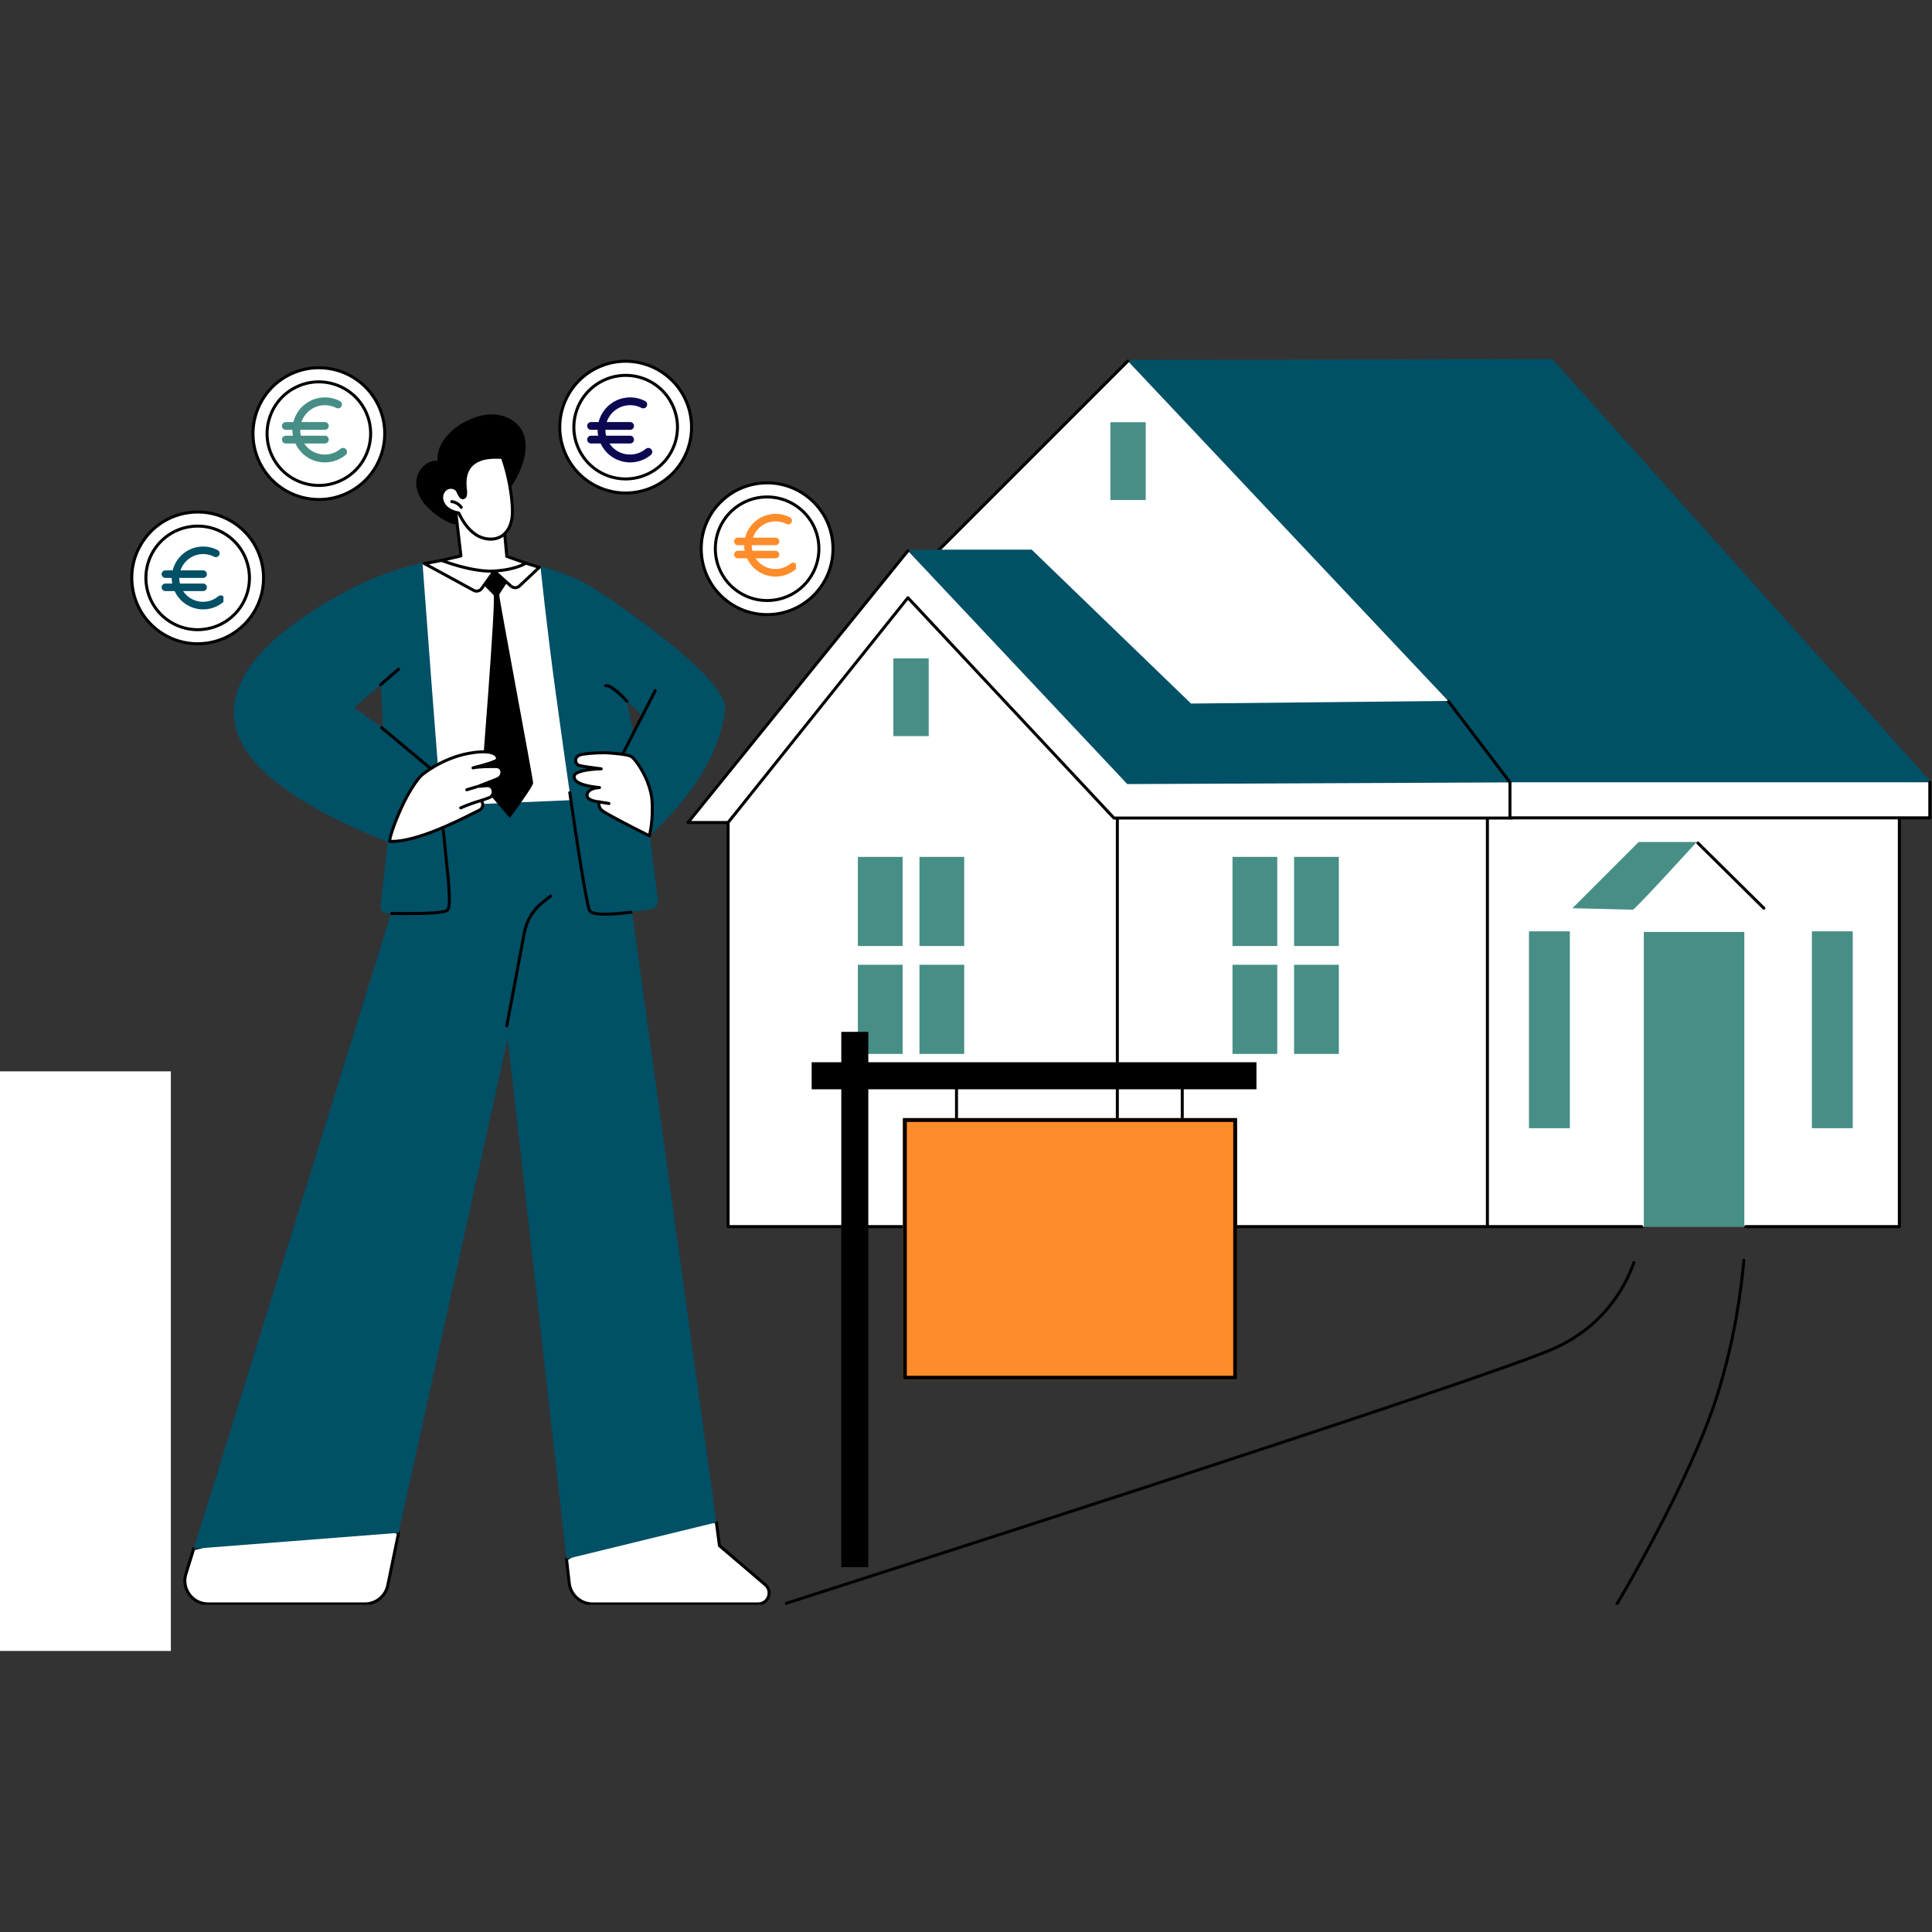 <?xml version="1.0" encoding="UTF-8"?> <svg xmlns="http://www.w3.org/2000/svg" xmlns:xlink="http://www.w3.org/1999/xlink" width="500" zoomAndPan="magnify" viewBox="0 0 375 375" height="500" preserveAspectRatio="xMidYMid meet" version="1.0"><rect x="0" y="0" width="375" height="375" fill="#333333" stroke="none"/><defs><clipPath id="22f448f861"><path d="M 313 244 L 339 244 L 339 311.473 L 313 311.473 Z M 313 244 " clip-rule="nonzero"></path></clipPath><clipPath id="7bcfd1b39e"><path d="M 152 244 L 318 244 L 318 311.473 L 152 311.473 Z M 152 244 " clip-rule="nonzero"></path></clipPath><clipPath id="5e56c095df"><path d="M 16 264 L 32 264 L 32 311.473 L 16 311.473 Z M 16 264 " clip-rule="nonzero"></path></clipPath><clipPath id="f9a1e30e9a"><path d="M 12.039 228 L 21 228 L 21 238 L 12.039 238 Z M 12.039 228 " clip-rule="nonzero"></path></clipPath><clipPath id="b5d0a989e4"><path d="M 12.039 241 L 21 241 L 21 251 L 12.039 251 Z M 12.039 241 " clip-rule="nonzero"></path></clipPath><clipPath id="4b2f477900"><path d="M 12.039 254 L 21 254 L 21 263 L 12.039 263 Z M 12.039 254 " clip-rule="nonzero"></path></clipPath><clipPath id="d18105032a"><path d="M 109 292 L 150 292 L 150 311.473 L 109 311.473 Z M 109 292 " clip-rule="nonzero"></path></clipPath><clipPath id="eaff932df6"><path d="M 109 291 L 150 291 L 150 311.473 L 109 311.473 Z M 109 291 " clip-rule="nonzero"></path></clipPath><clipPath id="8c879ac6c8"><path d="M 35 293 L 78 293 L 78 311.473 L 35 311.473 Z M 35 293 " clip-rule="nonzero"></path></clipPath><clipPath id="5f03ba56ca"><path d="M 175.254 217.023 L 240.129 217.023 L 240.129 267.801 L 175.254 267.801 Z M 175.254 217.023 " clip-rule="nonzero"></path></clipPath><clipPath id="e49e85f725"><path d="M 175.262 217.023 L 240.121 217.023 L 240.121 267.789 L 175.262 267.789 Z M 175.262 217.023 " clip-rule="nonzero"></path></clipPath><clipPath id="10489e5ebe"><path d="M 0 207.949 L 33.164 207.949 L 33.164 320.449 L 0 320.449 Z M 0 207.949 " clip-rule="nonzero"></path></clipPath><clipPath id="3b70cbd4de"><path d="M 30.055 102.98 L 47.113 102.98 L 47.113 120.039 L 30.055 120.039 Z M 30.055 102.98 " clip-rule="nonzero"></path></clipPath><clipPath id="83d0ddd7aa"><path d="M 38.582 102.98 C 33.871 102.98 30.055 106.801 30.055 111.508 C 30.055 116.219 33.871 120.039 38.582 120.039 C 43.293 120.039 47.113 116.219 47.113 111.508 C 47.113 106.801 43.293 102.98 38.582 102.98 Z M 38.582 102.98 " clip-rule="nonzero"></path></clipPath><clipPath id="c842a0e729"><path d="M 53.094 75.398 L 70.562 75.398 L 70.562 92.867 L 53.094 92.867 Z M 53.094 75.398 " clip-rule="nonzero"></path></clipPath><clipPath id="34d600ef8a"><path d="M 61.828 75.398 C 57.004 75.398 53.094 79.309 53.094 84.133 C 53.094 88.957 57.004 92.867 61.828 92.867 C 66.652 92.867 70.562 88.957 70.562 84.133 C 70.562 79.309 66.652 75.398 61.828 75.398 Z M 61.828 75.398 " clip-rule="nonzero"></path></clipPath><clipPath id="ba6ec5e54c"><path d="M 113.035 74.352 L 130.457 74.352 L 130.457 91.773 L 113.035 91.773 Z M 113.035 74.352 " clip-rule="nonzero"></path></clipPath><clipPath id="4a7a4db1d2"><path d="M 121.746 74.352 C 116.938 74.352 113.035 78.25 113.035 83.062 C 113.035 87.871 116.938 91.773 121.746 91.773 C 126.559 91.773 130.457 87.871 130.457 83.062 C 130.457 78.25 126.559 74.352 121.746 74.352 Z M 121.746 74.352 " clip-rule="nonzero"></path></clipPath><clipPath id="d106b91b0f"><path d="M 140.016 97.266 L 157.195 97.266 L 157.195 114.441 L 140.016 114.441 Z M 140.016 97.266 " clip-rule="nonzero"></path></clipPath><clipPath id="80f8d8592d"><path d="M 148.605 97.266 C 143.863 97.266 140.016 101.109 140.016 105.852 C 140.016 110.598 143.863 114.441 148.605 114.441 C 153.348 114.441 157.195 110.598 157.195 105.852 C 157.195 101.109 153.348 97.266 148.605 97.266 Z M 148.605 97.266 " clip-rule="nonzero"></path></clipPath><clipPath id="7c0541862d"><path d="M 142.492 99.512 L 154.492 99.512 L 154.492 112 L 142.492 112 Z M 142.492 99.512 " clip-rule="nonzero"></path></clipPath><clipPath id="9c0a2f2bfb"><path d="M 31.371 106 L 43.371 106 L 43.371 118.602 L 31.371 118.602 Z M 31.371 106 " clip-rule="nonzero"></path></clipPath><clipPath id="71a9eba7f7"><path d="M 113.973 77 L 126.723 77 L 126.723 90 L 113.973 90 Z M 113.973 77 " clip-rule="nonzero"></path></clipPath><clipPath id="ebd193cdbd"><path d="M 54.727 77 L 67.477 77 L 67.477 90 L 54.727 90 Z M 54.727 77 " clip-rule="nonzero"></path></clipPath></defs><path fill="#ffffff" d="M 368.664 155.539 L 368.664 238.082 L 287.727 238.082 L 287.727 153.785 C 287.727 153.785 368.664 154.66 368.664 155.539 " fill-opacity="1" fill-rule="nonzero"></path><path fill="#000000" d="M 368.664 238.375 L 338.844 238.375 C 338.684 238.375 338.555 238.242 338.555 238.082 C 338.555 237.922 338.684 237.789 338.844 237.789 L 368.371 237.789 L 368.371 155.738 C 364.84 155.059 309.73 154.316 288.02 154.082 L 288.02 237.789 L 318.652 237.789 C 318.812 237.789 318.941 237.922 318.941 238.082 C 318.941 238.242 318.812 238.375 318.652 238.375 L 287.727 238.375 C 287.566 238.375 287.438 238.242 287.438 238.082 L 287.438 153.785 C 287.438 153.707 287.469 153.633 287.523 153.578 C 287.578 153.523 287.648 153.496 287.73 153.496 C 287.934 153.496 308.195 153.719 328.199 154.043 C 339.949 154.234 349.312 154.422 356.023 154.605 C 360.012 154.711 363.102 154.816 365.199 154.922 C 368.957 155.105 368.957 155.195 368.957 155.539 L 368.957 238.082 C 368.957 238.242 368.824 238.375 368.664 238.375 " fill-opacity="1" fill-rule="nonzero"></path><path fill="#478e86" d="M 338.57 238.082 L 338.57 180.887 L 319.066 180.887 L 319.066 238.082 L 338.57 238.082 " fill-opacity="1" fill-rule="nonzero"></path><path fill="#005066" d="M 218.906 69.859 L 301.305 69.691 L 374.711 151.672 L 293.625 156.285 L 218.906 69.859 " fill-opacity="1" fill-rule="nonzero"></path><path fill="#ffffff" d="M 281.152 136.109 L 218.918 70.074 L 182.027 106.961 L 218.625 145.168 L 279.109 142.977 L 281.594 136.043 L 281.152 136.109 " fill-opacity="1" fill-rule="nonzero"></path><path fill="#000000" d="M 182.027 107.254 C 181.953 107.254 181.879 107.227 181.824 107.168 C 181.707 107.055 181.707 106.871 181.824 106.758 L 218.711 69.867 C 218.824 69.754 219.012 69.754 219.125 69.867 C 219.238 69.984 219.238 70.168 219.125 70.281 L 182.234 107.168 C 182.18 107.227 182.105 107.254 182.027 107.254 " fill-opacity="1" fill-rule="nonzero"></path><path fill="#478e86" d="M 222.383 97.047 L 215.523 97.047 L 215.523 81.949 L 222.383 81.949 L 222.383 97.047 " fill-opacity="1" fill-rule="nonzero"></path><path fill="#ffffff" d="M 215.855 238.082 L 288.703 238.082 L 288.703 153.719 L 216.215 153.719 C 216.215 153.719 216.309 237.625 215.855 238.082 " fill-opacity="1" fill-rule="nonzero"></path><path fill="#000000" d="M 216.168 237.789 L 288.41 237.789 L 288.41 154.012 L 216.508 154.012 C 216.512 156.621 216.527 176.27 216.496 195.73 C 216.445 229.059 216.305 236.184 216.168 237.789 Z M 215.648 237.875 Z M 215.648 237.879 Z M 288.703 238.375 L 215.855 238.375 C 215.738 238.375 215.629 238.301 215.586 238.195 C 215.555 238.121 215.559 238.039 215.586 237.969 C 215.926 236.184 215.957 182.137 215.922 153.719 C 215.922 153.641 215.953 153.566 216.008 153.512 C 216.062 153.457 216.137 153.426 216.215 153.426 L 288.703 153.426 C 288.863 153.426 288.996 153.559 288.996 153.719 L 288.996 238.082 C 288.996 238.242 288.863 238.375 288.703 238.375 " fill-opacity="1" fill-rule="nonzero"></path><path fill="#ffffff" d="M 216.871 158.781 L 216.871 238.082 L 141.324 238.082 L 141.324 155.027 L 176.77 111.637 L 217.094 155.246 L 216.871 158.781 " fill-opacity="1" fill-rule="nonzero"></path><path fill="#000000" d="M 141.613 237.789 L 216.582 237.789 L 216.582 158.781 C 216.582 158.777 216.582 158.77 216.582 158.766 L 216.793 155.355 L 176.785 112.082 L 141.613 155.133 Z M 216.871 238.375 L 141.324 238.375 C 141.16 238.375 141.031 238.242 141.031 238.082 L 141.031 155.027 C 141.031 154.961 141.055 154.895 141.098 154.844 L 176.543 111.453 C 176.598 111.387 176.676 111.352 176.762 111.348 C 176.844 111.344 176.926 111.379 176.984 111.441 L 217.305 155.051 C 217.359 155.109 217.387 155.188 217.383 155.266 L 217.164 158.793 L 217.164 238.082 C 217.164 238.242 217.035 238.375 216.871 238.375 " fill-opacity="1" fill-rule="nonzero"></path><path fill="#005066" d="M 176.246 106.688 L 200.25 106.688 L 231.176 136.559 L 281.594 136.043 L 294.023 150.441 L 286.559 156.125 L 217.527 156.125 L 176.246 106.688 " fill-opacity="1" fill-rule="nonzero"></path><path fill="#ffffff" d="M 293.234 158.781 L 216.215 158.781 L 176.227 116.02 L 141.324 159.648 L 133.543 159.648 L 176.227 106.914 L 218.805 152.188 L 293.02 151.863 L 293.234 158.781 " fill-opacity="1" fill-rule="nonzero"></path><path fill="#000000" d="M 141.324 159.941 L 133.543 159.941 C 133.43 159.941 133.328 159.875 133.281 159.773 C 133.23 159.672 133.246 159.551 133.316 159.465 L 176 106.73 C 176.102 106.605 176.285 106.586 176.41 106.688 C 176.535 106.789 176.555 106.973 176.453 107.098 L 134.152 159.355 L 141.184 159.355 L 176 115.84 C 176.051 115.773 176.129 115.734 176.215 115.73 C 176.301 115.723 176.383 115.758 176.438 115.82 L 216.344 158.492 L 293.172 158.492 L 293.031 152.223 C 293.027 152.062 293.156 151.93 293.316 151.926 C 293.316 151.926 293.32 151.926 293.324 151.926 C 293.48 151.926 293.609 152.051 293.613 152.211 L 293.762 158.777 C 293.762 158.855 293.734 158.93 293.68 158.988 C 293.625 159.043 293.547 159.074 293.469 159.074 L 216.215 159.074 C 216.137 159.074 216.059 159.043 216.004 158.984 L 176.242 116.465 L 141.551 159.832 C 141.496 159.898 141.41 159.941 141.324 159.941 " fill-opacity="1" fill-rule="nonzero"></path><path fill="#478e86" d="M 251.18 183.621 L 259.867 183.621 L 259.867 166.32 L 251.18 166.32 L 251.18 183.621 " fill-opacity="1" fill-rule="nonzero"></path><path fill="#478e86" d="M 251.18 204.562 L 259.867 204.562 L 259.867 187.262 L 251.18 187.262 L 251.18 204.562 " fill-opacity="1" fill-rule="nonzero"></path><path fill="#478e86" d="M 239.227 183.621 L 247.914 183.621 L 247.914 166.32 L 239.227 166.32 L 239.227 183.621 " fill-opacity="1" fill-rule="nonzero"></path><path fill="#478e86" d="M 239.227 204.562 L 247.914 204.562 L 247.914 187.262 L 239.227 187.262 L 239.227 204.562 " fill-opacity="1" fill-rule="nonzero"></path><path fill="#478e86" d="M 178.465 183.621 L 187.152 183.621 L 187.152 166.32 L 178.465 166.32 L 178.465 183.621 " fill-opacity="1" fill-rule="nonzero"></path><path fill="#478e86" d="M 178.465 204.562 L 187.152 204.562 L 187.152 187.262 L 178.465 187.262 L 178.465 204.562 " fill-opacity="1" fill-rule="nonzero"></path><path fill="#478e86" d="M 166.512 183.621 L 175.199 183.621 L 175.199 166.32 L 166.512 166.32 L 166.512 183.621 " fill-opacity="1" fill-rule="nonzero"></path><path fill="#478e86" d="M 166.512 204.562 L 175.199 204.562 L 175.199 187.262 L 166.512 187.262 L 166.512 204.562 " fill-opacity="1" fill-rule="nonzero"></path><path fill="#478e86" d="M 296.773 218.98 L 304.707 218.98 L 304.707 180.77 L 296.773 180.77 L 296.773 218.98 " fill-opacity="1" fill-rule="nonzero"></path><path fill="#478e86" d="M 351.688 218.98 L 359.617 218.98 L 359.617 180.77 L 351.688 180.77 L 351.688 218.98 " fill-opacity="1" fill-rule="nonzero"></path><path fill="#ffffff" d="M 293.082 158.742 L 374.574 158.742 L 374.574 151.84 L 293.082 151.84 L 293.082 158.742 " fill-opacity="1" fill-rule="nonzero"></path><path fill="#000000" d="M 374.574 159.035 L 293.082 159.035 C 292.918 159.035 292.789 158.906 292.789 158.742 L 292.789 151.938 L 280.922 136.328 C 280.824 136.199 280.848 136.02 280.977 135.922 C 281.105 135.824 281.285 135.848 281.383 135.977 L 293.312 151.664 C 293.352 151.715 293.371 151.777 293.371 151.84 L 293.371 158.453 L 374.285 158.453 L 374.285 151.84 C 374.285 151.68 374.414 151.547 374.574 151.547 C 374.738 151.547 374.867 151.68 374.867 151.84 L 374.867 158.742 C 374.867 158.906 374.738 159.035 374.574 159.035 " fill-opacity="1" fill-rule="nonzero"></path><path fill="#000000" d="M 342.367 176.574 C 342.293 176.574 342.219 176.547 342.164 176.492 L 329.355 163.836 C 329.238 163.723 329.238 163.535 329.352 163.422 C 329.465 163.309 329.648 163.309 329.766 163.422 L 342.574 176.078 C 342.688 176.191 342.691 176.375 342.578 176.488 C 342.52 176.547 342.445 176.574 342.367 176.574 " fill-opacity="1" fill-rule="nonzero"></path><path fill="#478e86" d="M 329.328 163.426 L 318.066 163.43 L 305.207 176.285 C 305.207 176.285 316.516 176.566 316.945 176.566 C 317.375 176.566 329.328 163.426 329.328 163.426 " fill-opacity="1" fill-rule="nonzero"></path><g clip-path="url(#22f448f861)"><path fill="#000000" d="M 313.844 311.633 C 313.793 311.633 313.742 311.617 313.695 311.59 C 313.559 311.508 313.512 311.328 313.594 311.191 C 313.738 310.953 327.898 287.305 333.184 270.273 C 336.348 260.082 337.652 250.68 338.195 244.586 C 338.207 244.426 338.348 244.309 338.508 244.32 C 338.668 244.336 338.789 244.477 338.773 244.637 C 338.23 250.758 336.918 260.207 333.742 270.445 C 328.434 287.543 314.238 311.25 314.094 311.488 C 314.039 311.582 313.945 311.633 313.844 311.633 " fill-opacity="1" fill-rule="nonzero"></path></g><g clip-path="url(#7bcfd1b39e)"><path fill="#000000" d="M 152.633 311.484 C 152.508 311.484 152.395 311.406 152.355 311.281 C 152.305 311.129 152.391 310.965 152.543 310.914 C 153.871 310.488 285.727 268.312 301.184 261.613 C 310.656 257.508 314.941 250.301 316.867 244.98 C 316.922 244.828 317.09 244.75 317.238 244.805 C 317.391 244.859 317.469 245.027 317.414 245.176 C 315.449 250.609 311.078 257.961 301.414 262.148 C 285.93 268.859 154.051 311.043 152.719 311.469 C 152.691 311.48 152.66 311.484 152.633 311.484 " fill-opacity="1" fill-rule="nonzero"></path></g><path fill="#478e86" d="M 180.262 142.879 L 173.402 142.879 L 173.402 127.785 L 180.262 127.785 L 180.262 142.879 " fill-opacity="1" fill-rule="nonzero"></path><g clip-path="url(#5e56c095df)"><path fill="#000000" d="M 16.371 311.648 C 16.293 311.648 16.219 311.621 16.164 311.566 C 16.109 311.512 16.078 311.438 16.078 311.359 L 16.078 265.105 C 16.078 264.941 16.207 264.812 16.371 264.812 C 16.531 264.812 16.66 264.941 16.66 265.105 L 16.66 311.066 L 31.68 311.047 C 31.84 311.047 31.969 311.18 31.969 311.34 C 31.969 311.5 31.84 311.629 31.68 311.629 L 16.371 311.648 " fill-opacity="1" fill-rule="nonzero"></path></g><g clip-path="url(#f9a1e30e9a)"><path fill="#005066" d="M 16.531 237.48 C 18.938 237.48 20.887 235.531 20.887 233.121 C 20.887 230.715 18.938 228.766 16.531 228.766 C 14.125 228.766 12.176 230.715 12.176 233.121 C 12.176 235.531 14.125 237.48 16.531 237.48 " fill-opacity="1" fill-rule="nonzero"></path></g><g clip-path="url(#b5d0a989e4)"><path fill="#478e86" d="M 16.531 250.195 C 18.938 250.195 20.887 248.242 20.887 245.836 C 20.887 243.43 18.938 241.48 16.531 241.48 C 14.125 241.48 12.176 243.43 12.176 245.836 C 12.176 248.242 14.125 250.195 16.531 250.195 " fill-opacity="1" fill-rule="nonzero"></path></g><g clip-path="url(#4b2f477900)"><path fill="#478e86" d="M 16.531 262.91 C 18.938 262.91 20.887 260.957 20.887 258.551 C 20.887 256.145 18.938 254.195 16.531 254.195 C 14.125 254.195 12.176 256.145 12.176 258.551 C 12.176 260.957 14.125 262.91 16.531 262.91 " fill-opacity="1" fill-rule="nonzero"></path></g><g clip-path="url(#d18105032a)"><path fill="#ffffff" d="M 148.539 307.598 L 139.645 300.008 L 139.051 295.492 L 128.086 292.035 L 109.957 302.594 L 110.484 307.273 C 110.746 309.578 112.695 311.316 115.016 311.316 L 147.164 311.316 C 149.129 311.316 150.031 308.875 148.539 307.598 " fill-opacity="1" fill-rule="nonzero"></path></g><g clip-path="url(#eaff932df6)"><path fill="#000000" d="M 110.27 302.75 L 110.777 307.242 C 111.02 309.398 112.844 311.027 115.016 311.027 L 147.164 311.027 C 148.102 311.027 148.664 310.41 148.875 309.836 C 149.086 309.262 149.059 308.426 148.348 307.82 L 139.453 300.23 C 139.402 300.18 139.363 300.117 139.355 300.047 L 138.785 295.711 L 128.121 292.355 Z M 147.164 311.609 L 115.016 311.609 C 112.543 311.609 110.473 309.758 110.195 307.305 L 109.668 302.629 C 109.656 302.512 109.711 302.402 109.809 302.344 L 127.941 291.785 C 128.012 291.742 128.098 291.734 128.176 291.758 L 139.137 295.211 C 139.246 295.246 139.324 295.34 139.34 295.453 L 139.918 299.855 L 148.727 307.379 C 149.5 308.039 149.773 309.082 149.422 310.039 C 149.07 310.992 148.184 311.609 147.164 311.609 " fill-opacity="1" fill-rule="nonzero"></path></g><g clip-path="url(#8c879ac6c8)"><path fill="#ffffff" d="M 36.086 305.484 C 35.188 308.379 37.352 311.316 40.383 311.316 L 70.852 311.316 C 72.988 311.316 74.828 309.82 75.262 307.727 L 77.363 297.523 L 66.156 293.582 L 37.602 300.613 L 36.086 305.484 " fill-opacity="1" fill-rule="nonzero"></path><path fill="#000000" d="M 36.086 305.484 L 36.09 305.484 Z M 37.832 300.855 L 36.367 305.57 C 35.965 306.859 36.195 308.227 36.996 309.312 C 37.797 310.402 39.031 311.027 40.383 311.027 L 70.852 311.027 C 72.84 311.027 74.574 309.613 74.977 307.668 L 77.027 297.715 L 66.141 293.883 Z M 70.852 311.609 L 40.383 311.609 C 38.844 311.609 37.438 310.898 36.527 309.66 C 35.613 308.422 35.352 306.867 35.809 305.398 L 37.324 300.523 C 37.352 300.426 37.434 300.352 37.531 300.328 L 66.086 293.297 C 66.141 293.285 66.199 293.285 66.254 293.305 L 77.461 297.25 C 77.598 297.297 77.68 297.441 77.648 297.582 L 75.547 307.785 C 75.09 310 73.113 311.609 70.852 311.609 " fill-opacity="1" fill-rule="nonzero"></path></g><path fill="#005066" d="M 119.41 153.211 L 83.25 154.871 L 78.863 167.77 L 37.602 300.613 L 77.363 297.523 L 98.543 201.586 L 109.957 302.594 L 139.051 295.492 L 119.41 153.211 " fill-opacity="1" fill-rule="nonzero"></path><path fill="#000000" d="M 98.371 199.379 C 98.355 199.379 98.336 199.375 98.32 199.371 C 98.16 199.34 98.055 199.188 98.086 199.031 L 101.488 180.953 C 101.934 178.582 103.223 176.449 105.113 174.949 L 106.707 173.684 C 106.832 173.586 107.016 173.605 107.113 173.73 C 107.215 173.859 107.195 174.043 107.066 174.141 L 105.473 175.406 C 103.695 176.82 102.48 178.828 102.062 181.062 L 98.66 199.141 C 98.633 199.277 98.512 199.379 98.371 199.379 " fill-opacity="1" fill-rule="nonzero"></path><path fill="#ffffff" d="M 80.781 109.723 C 80.781 109.723 85.707 108.789 86.367 108.594 C 87.059 108.391 101.27 108.941 101.27 108.941 L 106.133 110.621 L 112.191 155.246 L 83.281 156.488 L 80.781 109.723 " fill-opacity="1" fill-rule="nonzero"></path><path fill="#005066" d="M 122.93 142.336 L 121.688 136.117 L 124.695 138.914 C 124.59 139.02 122.93 142.336 122.93 142.336 Z M 114.852 113.945 C 110.707 111.355 104.902 109.902 104.902 109.902 C 104.902 109.902 106.043 121.094 107.805 134.047 C 109.566 146.996 113.504 174.867 114.438 176.73 C 115.164 178.191 122.996 177.051 126.371 176.484 C 127.227 176.34 127.82 175.547 127.707 174.684 C 127.25 171.105 126.145 162.473 126.145 162.227 C 126.145 161.914 139.199 151.348 140.754 137.773 C 141.449 131.68 118.996 116.535 114.852 113.945 " fill-opacity="1" fill-rule="nonzero"></path><path fill="#000000" d="M 94.02 113.695 C 94.02 113.695 95.289 114.984 95.805 115.496 C 96.316 116.012 93.402 152.281 93.402 152.281 L 98.957 158.762 C 98.957 158.762 103.484 152.691 103.484 151.973 C 103.484 151.25 96.797 115.754 96.898 115.445 C 97 115.137 98.34 113.184 98.34 113.184 C 98.34 113.184 96.07 110.887 95.863 111.035 C 95.656 111.184 94.02 113.695 94.02 113.695 " fill-opacity="1" fill-rule="nonzero"></path><path fill="#000000" d="M 92.508 115.027 C 92.246 115.027 91.98 114.957 91.738 114.812 L 82.27 109.66 C 82.129 109.582 82.074 109.402 82.152 109.262 C 82.23 109.121 82.406 109.07 82.547 109.145 L 92.027 114.305 C 92.449 114.559 92.977 114.445 93.258 114.055 L 95.684 110.668 C 95.73 110.602 95.805 110.559 95.887 110.547 C 95.973 110.539 96.055 110.566 96.113 110.621 L 99.375 113.547 C 99.75 113.879 100.328 113.855 100.668 113.492 L 104.457 109.93 C 104.574 109.82 104.762 109.824 104.871 109.941 C 104.98 110.059 104.977 110.242 104.855 110.352 L 101.082 113.902 C 100.539 114.48 99.594 114.523 98.988 113.98 L 95.969 111.273 L 93.73 114.395 C 93.438 114.805 92.977 115.027 92.508 115.027 " fill-opacity="1" fill-rule="nonzero"></path><path fill="#005066" d="M 68.742 137.359 L 73.926 132.906 L 74.34 141.297 Z M 86.047 161.191 C 85.219 152.797 82.008 109.281 82.008 109.281 C 82.008 109.281 75.27 110.422 66.984 114.879 C 58.695 119.332 50.508 125.133 47.191 131.559 C 43.879 137.984 44.707 144.613 53.41 151.656 C 62.113 158.703 75.27 163.367 75.27 163.367 L 73.867 175.895 C 73.789 176.625 74.348 177.27 75.086 177.289 C 78.316 177.359 86.219 177.449 86.875 176.629 C 87.703 175.594 86.875 169.582 86.047 161.191 " fill-opacity="1" fill-rule="nonzero"></path><path fill="#000000" d="M 120.961 146.461 C 120.918 146.461 120.875 146.449 120.832 146.426 C 120.688 146.355 120.633 146.18 120.703 146.035 C 123.668 140.188 124.285 139.031 124.438 138.781 L 124.434 138.781 L 126.922 133.914 C 126.992 133.77 127.168 133.711 127.312 133.785 C 127.457 133.859 127.512 134.035 127.441 134.176 L 124.953 139.047 C 124.945 139.062 124.938 139.078 124.926 139.09 C 124.746 139.379 122.621 143.547 121.223 146.301 C 121.172 146.398 121.07 146.461 120.961 146.461 Z M 117.438 177.738 C 114.992 177.738 114.383 177.277 114.176 176.863 C 113.68 175.871 112.379 168.145 110.301 153.891 C 110.281 153.73 110.391 153.582 110.547 153.559 C 110.707 153.535 110.855 153.648 110.879 153.805 C 113.59 172.414 114.434 176.078 114.695 176.602 C 114.824 176.855 115.754 177.609 122.445 176.77 C 122.605 176.75 122.75 176.863 122.77 177.023 C 122.789 177.184 122.676 177.328 122.516 177.348 C 120.273 177.629 118.637 177.738 117.438 177.738 " fill-opacity="1" fill-rule="nonzero"></path><path fill="#000000" d="M 73.848 133.227 C 73.766 133.227 73.684 133.191 73.625 133.125 C 73.52 133.004 73.535 132.82 73.656 132.715 L 77.152 129.68 C 77.273 129.574 77.457 129.59 77.562 129.711 C 77.668 129.832 77.656 130.016 77.535 130.121 L 74.039 133.152 C 73.98 133.203 73.914 133.227 73.848 133.227 Z M 83.457 149.359 C 83.391 149.359 83.324 149.336 83.27 149.293 L 73.895 141.469 C 73.77 141.367 73.754 141.184 73.855 141.059 C 73.961 140.934 74.145 140.918 74.266 141.023 L 83.645 148.844 C 83.766 148.949 83.785 149.133 83.68 149.254 C 83.621 149.324 83.539 149.359 83.457 149.359 Z M 79.031 177.625 C 78.133 177.625 77.133 177.617 76.02 177.598 C 75.859 177.594 75.73 177.461 75.734 177.301 C 75.738 177.141 75.867 177.012 76.023 177.012 C 76.027 177.012 76.027 177.012 76.031 177.012 C 83.391 177.141 86.352 176.789 86.648 176.445 C 87.254 175.688 86.785 171.184 86.191 165.477 C 86.055 164.145 85.906 162.719 85.758 161.219 C 85.742 161.059 85.859 160.918 86.02 160.902 C 86.18 160.883 86.32 161 86.336 161.16 C 86.484 162.66 86.633 164.086 86.773 165.418 C 87.508 172.473 87.828 175.906 87.102 176.812 C 86.934 177.023 86.449 177.625 79.031 177.625 " fill-opacity="1" fill-rule="nonzero"></path><path fill="#ffffff" d="M 96.367 148.793 C 95.098 148.773 92.992 148.785 91.809 149.039 C 92.781 148.797 96.395 147.875 96.527 147.414 C 96.754 146.633 95.781 145.328 90.914 146.238 C 86.043 147.148 82.16 150.082 81.625 150.676 C 78.508 154.145 75.605 162.031 75.633 163.316 C 80.84 163.547 89.66 158.949 93.039 157.262 C 93.582 156.988 93.836 156.355 93.625 155.785 L 93.469 155.363 L 94.941 154.836 C 95.52 154.629 95.848 154.023 95.707 153.43 L 95.688 153.34 C 95.562 152.812 95.074 152.453 94.535 152.496 L 92.836 152.629 L 96.516 151.188 C 97.062 150.977 97.422 150.449 97.422 149.867 C 97.422 149.281 96.953 148.801 96.367 148.793 " fill-opacity="1" fill-rule="nonzero"></path><path fill="#000000" d="M 75.949 163.031 C 75.977 163.031 76.004 163.031 76.031 163.031 C 80.902 163.031 88.562 159.184 92.293 157.309 L 92.91 157 C 93.32 156.793 93.512 156.316 93.352 155.887 L 93.195 155.465 C 93.168 155.395 93.172 155.312 93.203 155.242 C 93.234 155.172 93.297 155.117 93.367 155.09 L 94.844 154.559 C 95.281 154.406 95.527 153.945 95.426 153.496 L 95.402 153.406 C 95.312 153.016 94.957 152.754 94.555 152.789 L 92.855 152.922 C 92.711 152.93 92.582 152.836 92.551 152.695 C 92.52 152.555 92.594 152.41 92.727 152.359 L 96.41 150.918 C 96.848 150.746 97.129 150.336 97.129 149.867 C 97.129 149.441 96.785 149.09 96.363 149.082 C 95.188 149.066 93.043 149.07 91.871 149.324 C 91.715 149.359 91.559 149.262 91.523 149.105 C 91.488 148.953 91.582 148.797 91.738 148.758 C 94.535 148.066 96.023 147.523 96.258 147.305 C 96.293 147.141 96.238 146.969 96.102 146.82 C 95.809 146.496 94.723 145.82 90.965 146.523 C 85.941 147.465 82.199 150.473 81.844 150.871 C 78.973 154.066 76.23 161.184 75.949 163.031 Z M 76.027 163.613 C 75.891 163.613 75.754 163.613 75.621 163.605 C 75.469 163.598 75.348 163.473 75.344 163.32 C 75.312 161.988 78.215 154.035 81.41 150.48 C 82.043 149.777 86.012 146.859 90.859 145.949 C 94.562 145.258 95.988 145.828 96.535 146.43 C 96.816 146.738 96.914 147.129 96.809 147.496 C 96.766 147.637 96.688 147.914 94.863 148.5 C 95.391 148.492 95.906 148.496 96.371 148.5 C 97.109 148.516 97.711 149.125 97.711 149.867 C 97.711 150.578 97.285 151.203 96.625 151.461 L 94.719 152.207 C 95.32 152.246 95.832 152.672 95.973 153.273 L 95.992 153.363 C 96.164 154.102 95.754 154.852 95.043 155.109 L 93.844 155.539 L 93.898 155.684 C 94.16 156.395 93.848 157.184 93.168 157.52 L 92.555 157.828 C 88.781 159.723 81.039 163.613 76.027 163.613 " fill-opacity="1" fill-rule="nonzero"></path><path fill="#000000" d="M 90.605 153.586 C 90.48 153.586 90.363 153.504 90.324 153.379 C 90.277 153.223 90.367 153.062 90.52 153.016 L 92.43 152.438 C 92.582 152.391 92.746 152.477 92.793 152.633 C 92.84 152.785 92.75 152.949 92.598 152.996 L 90.688 153.574 C 90.66 153.582 90.633 153.586 90.605 153.586 " fill-opacity="1" fill-rule="nonzero"></path><path fill="#000000" d="M 89.43 157.098 C 89.316 157.098 89.207 157.035 89.16 156.926 C 89.098 156.777 89.164 156.605 89.309 156.539 C 90.645 155.953 92.035 155.457 93.438 155.062 C 93.594 155.016 93.754 155.109 93.797 155.262 C 93.84 155.418 93.75 155.578 93.598 155.621 C 92.219 156.008 90.855 156.496 89.547 157.074 C 89.508 157.09 89.469 157.098 89.43 157.098 " fill-opacity="1" fill-rule="nonzero"></path><path fill="#ffffff" d="M 117.516 146.109 C 117.516 146.109 115.195 146.078 113.16 146.395 C 111.121 146.707 111.648 148.344 112.379 148.562 C 113.105 148.789 116.695 149.23 116.695 149.23 C 116.695 149.23 111.688 149.309 111.465 150.617 C 111.242 151.922 113.391 152.566 116.375 152.867 C 116.375 152.867 114.227 152.898 113.957 154.184 C 113.688 155.473 116.359 155.652 116.359 155.652 C 116.359 155.652 115.969 156.449 116.766 157.238 C 117.566 158.027 126.039 162.227 126.039 162.227 C 126.039 162.227 126.789 159.602 126.574 155.598 C 126.359 151.59 123.414 147.305 122.453 146.801 C 121.488 146.297 117.516 146.109 117.516 146.109 " fill-opacity="1" fill-rule="nonzero"></path><path fill="#000000" d="M 117.355 146.402 C 116.801 146.402 114.891 146.422 113.203 146.68 C 112.473 146.793 112.055 147.094 112.023 147.527 C 112 147.875 112.234 148.215 112.465 148.285 C 113.02 148.457 115.5 148.789 116.73 148.941 C 116.883 148.957 116.996 149.094 116.988 149.242 C 116.98 149.398 116.852 149.516 116.699 149.52 C 114.41 149.559 111.863 150.008 111.754 150.664 C 111.715 150.879 111.762 151.059 111.895 151.234 C 112.23 151.672 113.285 152.262 116.402 152.578 C 116.555 152.594 116.672 152.727 116.664 152.879 C 116.656 153.035 116.531 153.156 116.379 153.16 C 116.359 153.16 114.461 153.199 114.242 154.246 C 114.211 154.398 114.238 154.527 114.328 154.648 C 114.703 155.145 115.938 155.332 116.379 155.363 C 116.477 155.367 116.562 155.426 116.609 155.508 C 116.66 155.59 116.664 155.695 116.621 155.781 C 116.609 155.805 116.34 156.406 116.973 157.031 C 117.516 157.566 122.453 160.117 125.844 161.805 C 126.031 160.973 126.449 158.699 126.281 155.613 C 126.074 151.715 123.188 147.516 122.316 147.059 C 121.574 146.672 118.598 146.453 117.508 146.402 C 117.492 146.402 117.438 146.402 117.355 146.402 Z M 126.039 162.52 C 125.996 162.52 125.949 162.508 125.91 162.488 C 125.039 162.055 117.371 158.242 116.562 157.445 C 115.977 156.867 115.934 156.277 115.988 155.906 C 115.414 155.828 114.324 155.605 113.863 155 C 113.672 154.746 113.605 154.441 113.672 154.125 C 113.797 153.531 114.23 153.168 114.711 152.941 C 112.977 152.645 111.898 152.195 111.434 151.586 C 111.199 151.281 111.113 150.941 111.18 150.566 C 111.312 149.773 112.652 149.367 113.996 149.156 C 113.254 149.047 112.574 148.93 112.293 148.844 C 111.781 148.688 111.398 148.078 111.441 147.488 C 111.465 147.145 111.68 146.324 113.117 146.105 C 115.152 145.793 117.496 145.816 117.52 145.82 C 117.523 145.82 117.523 145.82 117.527 145.82 C 117.941 145.84 121.598 146.023 122.586 146.543 C 123.719 147.137 126.652 151.613 126.867 155.582 C 127.082 159.59 126.352 162.199 126.32 162.309 C 126.297 162.391 126.238 162.457 126.156 162.492 C 126.121 162.512 126.082 162.52 126.039 162.52 " fill-opacity="1" fill-rule="nonzero"></path><path fill="#ffffff" d="M 116.359 155.652 L 118.195 155.965 L 116.359 155.652 " fill-opacity="1" fill-rule="nonzero"></path><path fill="#000000" d="M 118.195 156.254 C 118.18 156.254 118.164 156.254 118.148 156.25 L 116.309 155.941 C 116.152 155.914 116.043 155.762 116.07 155.605 C 116.098 155.445 116.246 155.336 116.406 155.367 L 118.246 155.676 C 118.406 155.703 118.512 155.855 118.484 156.012 C 118.461 156.152 118.336 156.254 118.195 156.254 " fill-opacity="1" fill-rule="nonzero"></path><path fill="#000000" d="M 104.676 110.414 C 104.648 110.414 104.617 110.41 104.59 110.398 L 101.859 109.551 C 101.707 109.504 101.621 109.34 101.668 109.188 C 101.719 109.031 101.879 108.945 102.031 108.992 L 104.762 109.844 C 104.918 109.891 105.004 110.055 104.953 110.207 C 104.918 110.332 104.801 110.414 104.676 110.414 " fill-opacity="1" fill-rule="nonzero"></path><path fill="#000000" d="M 82.367 109.703 C 82.23 109.703 82.109 109.605 82.082 109.465 C 82.051 109.309 82.156 109.156 82.312 109.125 L 85.676 108.488 C 85.832 108.457 85.984 108.562 86.016 108.719 C 86.043 108.879 85.941 109.031 85.781 109.059 L 82.422 109.699 C 82.406 109.699 82.387 109.703 82.367 109.703 " fill-opacity="1" fill-rule="nonzero"></path><path fill="#000000" d="M 121.688 136.406 C 121.609 136.406 121.531 136.375 121.473 136.312 C 120.043 134.742 118.172 133.176 117.652 133.383 C 117.504 133.441 117.332 133.371 117.273 133.219 C 117.215 133.07 117.289 132.902 117.438 132.844 C 118.57 132.387 121.145 135.086 121.902 135.922 C 122.012 136.039 122.004 136.223 121.883 136.332 C 121.828 136.383 121.758 136.406 121.688 136.406 " fill-opacity="1" fill-rule="nonzero"></path><path fill="#000000" d="M 101.246 83.445 C 100.188 81.625 98.074 80.57 95.969 80.445 C 93.863 80.316 91.781 81.016 89.938 82.043 C 87.191 83.574 84.695 86.301 84.938 89.438 C 82.891 89.258 81.055 91.145 80.824 93.184 C 80.594 95.223 81.664 97.238 83.16 98.645 C 84.379 99.793 86.789 101.676 88.531 101.797 C 90.238 101.918 92.578 100.414 93.953 99.531 C 97.32 97.363 100.004 94.098 101.34 90.312 C 102.125 88.082 102.43 85.488 101.246 83.445 " fill-opacity="1" fill-rule="nonzero"></path><path fill="#ffffff" d="M 88.293 97.898 L 89.465 107.898 L 85.727 108.773 C 85.727 108.773 91.602 111.102 95.922 110.84 C 100.242 110.578 102.066 109.301 102.066 109.301 L 98.367 107.992 L 97.688 100.727 L 88.293 97.898 " fill-opacity="1" fill-rule="nonzero"></path><path fill="#000000" d="M 86.746 108.836 C 88.555 109.465 92.695 110.742 95.902 110.547 C 98.777 110.375 100.535 109.738 101.352 109.355 L 98.27 108.27 C 98.164 108.23 98.09 108.133 98.078 108.02 L 97.418 100.945 L 88.637 98.305 L 89.754 107.867 C 89.773 108.016 89.676 108.152 89.531 108.184 Z M 95.211 111.148 C 90.988 111.152 85.852 109.137 85.621 109.047 C 85.504 108.996 85.43 108.879 85.438 108.754 C 85.445 108.625 85.539 108.52 85.66 108.488 L 89.145 107.676 L 88.004 97.93 C 87.992 97.832 88.031 97.738 88.109 97.672 C 88.184 97.609 88.285 97.59 88.379 97.617 L 97.773 100.445 C 97.887 100.48 97.969 100.578 97.98 100.699 L 98.641 107.781 L 102.164 109.023 C 102.266 109.062 102.34 109.152 102.355 109.258 C 102.371 109.367 102.324 109.477 102.234 109.539 C 102.156 109.59 100.293 110.867 95.938 111.129 C 95.699 111.145 95.457 111.148 95.211 111.148 " fill-opacity="1" fill-rule="nonzero"></path><path fill="#ffffff" d="M 88.664 95.059 C 88.156 94.496 87.215 94.438 86.582 94.863 C 85.949 95.285 85.645 96.105 85.746 96.859 C 85.848 97.613 86.316 98.289 86.926 98.742 C 87.535 99.199 88.277 99.449 89.031 99.566 C 89.824 101.191 90.844 102.781 92.355 103.77 C 93.867 104.758 95.973 105.016 97.465 103.996 C 98.414 103.344 99.004 102.258 99.266 101.137 C 99.527 100.012 99.488 98.844 99.395 97.695 C 99.141 94.664 98.508 91.664 97.512 88.789 C 96.363 88.73 95.199 88.699 94.078 88.945 C 92.953 89.191 91.859 89.742 91.164 90.656 C 90.305 91.789 90.164 93.32 90.309 94.734 C 90.355 95.18 90.605 96.66 89.789 96.605 C 89.242 96.566 88.988 95.418 88.664 95.059 " fill-opacity="1" fill-rule="nonzero"></path><path fill="#000000" d="M 87.516 94.875 C 87.246 94.875 86.973 94.949 86.746 95.105 C 86.23 95.449 85.945 96.141 86.035 96.82 C 86.121 97.453 86.508 98.07 87.098 98.512 C 87.613 98.895 88.277 99.152 89.074 99.281 C 89.168 99.297 89.25 99.355 89.293 99.441 C 89.902 100.688 90.902 102.469 92.516 103.523 C 94.055 104.531 96.023 104.629 97.297 103.754 C 98.113 103.195 98.711 102.246 98.98 101.07 C 99.238 99.961 99.191 98.805 99.102 97.719 C 98.859 94.773 98.254 91.867 97.301 89.07 C 96.262 89.023 95.172 89.004 94.141 89.23 C 92.961 89.484 91.984 90.055 91.395 90.832 C 90.695 91.754 90.43 93.055 90.598 94.707 L 90.613 94.836 C 90.695 95.52 90.75 96.281 90.375 96.672 C 90.223 96.836 90.012 96.91 89.77 96.895 C 89.246 96.859 88.973 96.281 88.73 95.77 C 88.633 95.562 88.535 95.348 88.449 95.254 C 88.223 95.008 87.875 94.875 87.516 94.875 Z M 95.25 104.945 C 94.141 104.945 93.039 104.562 92.195 104.012 C 90.52 102.918 89.48 101.129 88.836 99.828 C 88.008 99.68 87.309 99.395 86.75 98.98 C 86.035 98.445 85.566 97.688 85.457 96.898 C 85.34 96.004 85.723 95.086 86.418 94.621 C 87.188 94.102 88.293 94.215 88.883 94.863 C 89.023 95.023 89.137 95.266 89.258 95.523 C 89.395 95.812 89.625 96.301 89.812 96.312 C 89.895 96.32 89.93 96.297 89.953 96.273 C 90.168 96.043 90.066 95.188 90.035 94.906 L 90.02 94.766 C 89.832 92.965 90.141 91.523 90.934 90.48 C 91.605 89.594 92.699 88.945 94.016 88.66 C 95.184 88.406 96.391 88.441 97.527 88.5 C 97.648 88.504 97.75 88.582 97.789 88.695 C 98.793 91.594 99.43 94.613 99.684 97.672 C 99.777 98.801 99.824 100.016 99.551 101.203 C 99.246 102.52 98.562 103.594 97.629 104.234 C 96.898 104.734 96.07 104.941 95.25 104.945 " fill-opacity="1" fill-rule="nonzero"></path><path fill="#000000" d="M 89.531 98.773 C 89.438 98.773 89.348 98.73 89.289 98.645 C 88.918 98.102 88.309 97.73 87.652 97.648 C 87.492 97.629 87.379 97.484 87.398 97.324 C 87.418 97.164 87.566 97.055 87.727 97.07 C 88.543 97.172 89.309 97.637 89.773 98.316 C 89.863 98.449 89.828 98.633 89.695 98.723 C 89.645 98.758 89.59 98.773 89.531 98.773 " fill-opacity="1" fill-rule="nonzero"></path><path fill="#ffffff" d="M 45.848 101.797 C 51.574 105.926 52.871 113.918 48.742 119.645 C 44.613 125.379 36.621 126.676 30.891 122.543 C 25.164 118.418 23.867 110.426 27.996 104.695 C 32.125 98.965 40.117 97.668 45.848 101.797 " fill-opacity="1" fill-rule="nonzero"></path><path fill="#000000" d="M 38.398 99.672 C 37.727 99.672 37.047 99.727 36.367 99.836 C 33.074 100.371 30.184 102.156 28.234 104.867 C 26.281 107.574 25.5 110.879 26.035 114.176 C 26.57 117.469 28.355 120.359 31.062 122.309 C 36.652 126.336 44.477 125.066 48.504 119.477 C 52.535 113.887 51.266 106.062 45.676 102.031 C 43.527 100.484 40.996 99.672 38.398 99.672 Z M 38.352 125.246 C 35.699 125.246 33.031 124.445 30.723 122.781 C 27.887 120.742 26.02 117.715 25.461 114.27 C 24.902 110.816 25.719 107.359 27.762 104.523 C 29.805 101.691 32.828 99.82 36.273 99.262 C 39.723 98.703 43.184 99.52 46.016 101.559 C 51.867 105.777 53.195 113.965 48.977 119.816 C 46.426 123.359 42.414 125.246 38.352 125.246 " fill-opacity="1" fill-rule="nonzero"></path><path fill="#ffffff" d="M 44.246 104.016 C 48.75 107.262 49.77 113.543 46.523 118.047 C 43.277 122.551 36.996 123.574 32.492 120.328 C 27.988 117.082 26.969 110.797 30.215 106.293 C 33.461 101.789 39.742 100.77 44.246 104.016 " fill-opacity="1" fill-rule="nonzero"></path><path fill="#000000" d="M 38.391 102.406 C 37.867 102.406 37.336 102.449 36.805 102.535 C 34.234 102.953 31.977 104.348 30.449 106.465 C 27.305 110.832 28.297 116.945 32.66 120.09 C 37.027 123.238 43.141 122.246 46.289 117.879 C 49.434 113.512 48.441 107.398 44.078 104.25 C 42.398 103.039 40.422 102.406 38.391 102.406 Z M 38.355 122.512 C 36.258 122.512 34.145 121.879 32.32 120.562 C 27.691 117.227 26.645 110.75 29.977 106.125 C 31.594 103.883 33.984 102.402 36.715 101.961 C 39.441 101.52 42.176 102.16 44.418 103.777 C 49.047 107.113 50.098 113.59 46.762 118.219 C 44.742 121.02 41.57 122.512 38.355 122.512 " fill-opacity="1" fill-rule="nonzero"></path><path fill="#000000" d="M 44.426 117.348 L 42.84 116.207 C 42.168 117.105 41.207 117.844 40.422 118.109 L 39.641 116.977 C 40.426 116.68 41.312 116.078 41.945 115.199 C 42.746 114.086 42.648 112.871 41.754 112.223 C 40.891 111.602 39.914 111.828 38.605 112.652 C 36.824 113.801 35.391 114.27 34.023 113.285 C 32.723 112.348 32.402 110.707 33.207 109.094 L 31.621 107.953 L 32.324 106.98 L 33.844 108.078 C 34.555 107.156 35.27 106.695 35.863 106.43 L 36.617 107.57 C 36.191 107.766 35.383 108.16 34.66 109.164 C 33.789 110.371 34.184 111.348 34.809 111.801 C 35.625 112.387 36.453 112.102 38 111.145 C 39.824 110 41.23 109.773 42.625 110.781 C 43.867 111.672 44.406 113.371 43.508 115.184 L 45.141 116.359 L 44.426 117.348 " fill-opacity="1" fill-rule="nonzero"></path><path fill="#ffffff" d="M 73.109 78.035 C 76.5 84.23 74.223 92 68.023 95.387 C 61.828 98.773 54.059 96.5 50.668 90.305 C 47.281 84.105 49.559 76.336 55.758 72.949 C 61.953 69.562 69.723 71.836 73.109 78.035 " fill-opacity="1" fill-rule="nonzero"></path><path fill="#000000" d="M 61.875 71.668 C 59.809 71.668 57.762 72.188 55.898 73.203 C 49.852 76.512 47.621 84.117 50.926 90.164 C 54.23 96.207 61.836 98.438 67.883 95.133 C 73.93 91.828 76.16 84.219 72.855 78.172 C 71.254 75.246 68.609 73.117 65.406 72.176 C 64.242 71.836 63.055 71.668 61.875 71.668 Z M 61.91 97.242 C 57.281 97.246 52.789 94.781 50.414 90.441 C 46.953 84.117 49.289 76.152 55.617 72.695 C 58.684 71.02 62.219 70.637 65.57 71.617 C 68.922 72.602 71.691 74.832 73.367 77.895 C 76.824 84.223 74.492 92.184 68.164 95.645 C 66.176 96.73 64.027 97.242 61.91 97.242 " fill-opacity="1" fill-rule="nonzero"></path><path fill="#ffffff" d="M 70.711 79.344 C 73.375 84.219 71.586 90.324 66.711 92.988 C 61.84 95.652 55.73 93.863 53.07 88.992 C 50.406 84.121 52.195 78.012 57.07 75.348 C 61.941 72.684 68.047 74.473 70.711 79.344 " fill-opacity="1" fill-rule="nonzero"></path><path fill="#000000" d="M 61.875 74.406 C 60.293 74.406 58.691 74.793 57.207 75.602 C 52.484 78.188 50.742 84.129 53.324 88.852 C 54.574 91.141 56.641 92.801 59.145 93.535 C 61.645 94.27 64.285 93.984 66.574 92.73 C 71.297 90.148 73.039 84.207 70.457 79.484 C 68.684 76.246 65.332 74.406 61.875 74.406 Z M 61.902 94.516 C 60.926 94.516 59.945 94.379 58.98 94.094 C 56.328 93.316 54.137 91.555 52.812 89.129 C 50.078 84.125 51.922 77.828 56.93 75.094 C 61.934 72.355 68.23 74.203 70.969 79.207 C 73.703 84.211 71.855 90.508 66.852 93.242 C 65.309 94.086 63.613 94.516 61.902 94.516 " fill-opacity="1" fill-rule="nonzero"></path><path fill="#000000" d="M 65.121 91.449 L 64.184 89.738 C 63.191 90.258 62.004 90.512 61.18 90.41 L 60.965 89.051 C 61.801 89.125 62.859 88.965 63.809 88.445 C 65.016 87.785 65.449 86.645 64.918 85.676 C 64.41 84.742 63.43 84.527 61.898 84.707 C 59.793 84.973 58.297 84.777 57.492 83.301 C 56.719 81.891 57.137 80.273 58.559 79.164 L 57.621 77.453 L 58.676 76.875 L 59.574 78.523 C 60.613 78 61.457 77.891 62.105 77.91 L 62.297 79.262 C 61.828 79.254 60.926 79.262 59.84 79.855 C 58.535 80.57 58.469 81.621 58.84 82.297 C 59.32 83.18 60.191 83.277 62 83.082 C 64.141 82.84 65.504 83.238 66.332 84.75 C 67.066 86.09 66.816 87.855 65.227 89.102 L 66.191 90.867 L 65.121 91.449 " fill-opacity="1" fill-rule="nonzero"></path><path fill="#ffffff" d="M 133.441 87.34 C 130.992 93.965 123.641 97.352 117.012 94.902 C 110.391 92.457 107 85.102 109.449 78.477 C 111.895 71.855 119.25 68.469 125.875 70.918 C 132.5 73.363 135.887 80.719 133.441 87.34 " fill-opacity="1" fill-rule="nonzero"></path><path fill="#000000" d="M 121.438 70.41 C 119.656 70.41 117.883 70.793 116.219 71.559 C 113.184 72.957 110.879 75.449 109.723 78.578 C 108.566 81.711 108.699 85.102 110.094 88.137 C 111.492 91.168 113.984 93.473 117.113 94.629 C 123.578 97.016 130.781 93.703 133.168 87.238 C 135.555 80.777 132.238 73.578 125.773 71.191 C 124.363 70.668 122.898 70.41 121.438 70.41 Z M 121.434 95.988 C 119.93 95.988 118.402 95.727 116.914 95.176 C 113.637 93.965 111.027 91.551 109.562 88.379 C 108.102 85.207 107.965 81.652 109.176 78.379 C 110.387 75.102 112.801 72.492 115.973 71.031 C 119.148 69.57 122.699 69.434 125.977 70.641 C 132.742 73.145 136.211 80.68 133.715 87.441 C 131.766 92.715 126.754 95.988 121.434 95.988 " fill-opacity="1" fill-rule="nonzero"></path><path fill="#ffffff" d="M 130.875 86.395 C 128.953 91.602 123.168 94.262 117.961 92.34 C 112.754 90.414 110.09 84.633 112.016 79.426 C 113.938 74.219 119.719 71.555 124.93 73.48 C 130.137 75.406 132.801 81.188 130.875 86.395 " fill-opacity="1" fill-rule="nonzero"></path><path fill="#000000" d="M 121.453 73.148 C 117.48 73.148 113.742 75.59 112.285 79.527 C 111.383 81.973 111.488 84.625 112.578 86.992 C 113.668 89.359 115.617 91.164 118.062 92.066 C 123.113 93.93 128.738 91.34 130.602 86.293 C 132.469 81.246 129.875 75.621 124.828 73.754 C 123.715 73.344 122.574 73.148 121.453 73.148 Z M 121.434 93.254 C 120.246 93.254 119.039 93.047 117.859 92.613 C 115.27 91.656 113.203 89.746 112.047 87.234 C 110.891 84.727 110.781 81.918 111.738 79.324 C 113.719 73.973 119.676 71.23 125.031 73.207 C 130.379 75.184 133.125 81.145 131.148 86.496 C 129.609 90.668 125.645 93.254 121.434 93.254 " fill-opacity="1" fill-rule="nonzero"></path><path fill="#000000" d="M 118.078 90.129 L 118.754 88.297 C 117.707 87.891 116.738 87.16 116.27 86.477 L 117.156 85.418 C 117.648 86.098 118.465 86.789 119.48 87.164 C 120.77 87.641 121.914 87.219 122.297 86.184 C 122.664 85.188 122.188 84.309 121.043 83.266 C 119.461 81.855 118.625 80.602 119.211 79.02 C 119.766 77.516 121.258 76.77 123.031 77.113 L 123.707 75.281 L 124.832 75.695 L 124.18 77.457 C 125.258 77.895 125.895 78.461 126.305 78.965 L 125.41 79.992 C 125.109 79.637 124.512 78.961 123.352 78.531 C 121.953 78.016 121.117 78.656 120.852 79.379 C 120.504 80.324 121 81.043 122.336 82.281 C 123.926 83.734 124.52 85.023 123.922 86.641 C 123.395 88.074 121.898 89.047 119.918 88.668 L 119.219 90.555 L 118.078 90.129 " fill-opacity="1" fill-rule="nonzero"></path><path fill="#ffffff" d="M 158.598 114.84 C 153.996 120.195 145.922 120.809 140.562 116.207 C 135.207 111.605 134.594 103.531 139.191 98.176 C 143.793 92.82 151.867 92.207 157.227 96.809 C 162.582 101.41 163.195 109.484 158.598 114.84 " fill-opacity="1" fill-rule="nonzero"></path><path fill="#000000" d="M 148.902 94.016 C 145.383 94.016 141.883 95.492 139.414 98.363 C 137.238 100.898 136.184 104.125 136.434 107.453 C 136.688 110.781 138.223 113.812 140.754 115.984 C 143.285 118.16 146.512 119.219 149.844 118.969 C 153.168 118.715 156.199 117.184 158.375 114.648 C 160.551 112.117 161.605 108.891 161.355 105.562 C 161.102 102.234 159.566 99.203 157.035 97.031 C 154.68 95.008 151.785 94.016 148.902 94.016 Z M 148.875 119.586 C 145.754 119.586 142.766 118.484 140.375 116.43 C 137.723 114.152 136.117 110.98 135.852 107.496 C 135.59 104.012 136.695 100.637 138.973 97.984 C 143.672 92.516 151.945 91.891 157.414 96.586 C 160.066 98.863 161.672 102.035 161.938 105.52 C 162.199 109 161.094 112.379 158.816 115.031 C 156.539 117.68 153.367 119.285 149.887 119.547 C 149.547 119.574 149.211 119.586 148.875 119.586 " fill-opacity="1" fill-rule="nonzero"></path><path fill="#ffffff" d="M 156.52 113.059 C 152.902 117.27 146.559 117.75 142.344 114.133 C 138.133 110.516 137.648 104.168 141.266 99.957 C 144.883 95.746 151.23 95.266 155.445 98.883 C 159.656 102.5 160.141 108.848 156.52 113.059 " fill-opacity="1" fill-rule="nonzero"></path><path fill="#000000" d="M 148.898 96.75 C 146.148 96.75 143.414 97.902 141.488 100.148 C 137.98 104.23 138.449 110.406 142.535 113.914 C 144.512 115.609 147.031 116.438 149.633 116.242 C 152.234 116.043 154.602 114.848 156.301 112.871 C 158 110.891 158.824 108.371 158.629 105.77 C 158.43 103.168 157.234 100.801 155.254 99.105 C 153.414 97.523 151.152 96.75 148.898 96.75 Z M 148.879 116.852 C 146.41 116.852 144.047 115.98 142.156 114.355 C 137.828 110.637 137.332 104.094 141.047 99.766 C 144.762 95.441 151.305 94.945 155.633 98.66 C 157.73 100.461 159 102.969 159.211 105.727 C 159.418 108.48 158.543 111.152 156.742 113.25 C 154.941 115.344 152.434 116.613 149.676 116.824 C 149.41 116.844 149.145 116.852 148.879 116.852 " fill-opacity="1" fill-rule="nonzero"></path><path fill="#000000" d="M 143.223 112.102 L 144.496 110.621 C 143.656 109.875 143.004 108.855 142.805 108.047 L 144 107.363 C 144.227 108.172 144.75 109.105 145.57 109.812 C 146.613 110.707 147.836 110.711 148.555 109.875 C 149.246 109.066 149.102 108.078 148.395 106.703 C 147.402 104.832 147.059 103.363 148.152 102.086 C 149.199 100.867 150.859 100.684 152.398 101.625 L 153.672 100.145 L 154.582 100.926 L 153.359 102.348 C 154.215 103.133 154.613 103.887 154.828 104.5 L 153.629 105.152 C 153.469 104.715 153.145 103.875 152.207 103.066 C 151.078 102.098 150.07 102.406 149.566 102.992 C 148.914 103.754 149.125 104.605 149.949 106.23 C 150.934 108.145 151.043 109.562 149.918 110.867 C 148.922 112.027 147.184 112.418 145.457 111.371 L 144.145 112.898 L 143.223 112.102 " fill-opacity="1" fill-rule="nonzero"></path><path fill="#000000" d="M 185.656 217.371 C 185.496 217.371 185.367 217.242 185.367 217.082 L 185.367 210.852 C 185.367 210.688 185.496 210.559 185.656 210.559 C 185.816 210.559 185.949 210.688 185.949 210.852 L 185.949 217.082 C 185.949 217.242 185.816 217.371 185.656 217.371 " fill-opacity="1" fill-rule="nonzero"></path><path fill="#000000" d="M 229.473 217.266 C 229.312 217.266 229.184 217.137 229.184 216.977 L 229.184 211.141 C 229.184 210.98 229.312 210.852 229.473 210.852 C 229.637 210.852 229.766 210.98 229.766 211.141 L 229.766 216.977 C 229.766 217.137 229.637 217.266 229.473 217.266 " fill-opacity="1" fill-rule="nonzero"></path><path fill="#ffffff" d="M 239.562 267.066 L 175.57 267.066 L 175.57 217.363 L 239.562 217.363 L 239.562 267.066 " fill-opacity="1" fill-rule="nonzero"></path><path fill="#000000" d="M 175.863 266.777 L 239.27 266.777 L 239.27 217.656 L 175.863 217.656 Z M 239.562 267.359 L 175.57 267.359 C 175.41 267.359 175.281 267.23 175.281 267.066 L 175.281 217.363 C 175.281 217.203 175.41 217.074 175.57 217.074 L 239.562 217.074 C 239.723 217.074 239.852 217.203 239.852 217.363 L 239.852 267.066 C 239.852 267.23 239.723 267.359 239.562 267.359 " fill-opacity="1" fill-rule="nonzero"></path><path fill="#ffffff" d="M 182.855 253.426 L 182.855 224.648 L 232.273 224.648 L 232.273 253.426 L 182.855 253.426 " fill-opacity="1" fill-rule="nonzero"></path><path fill="#000000" d="M 183.148 253.133 L 231.984 253.133 L 231.984 224.941 L 183.148 224.941 Z M 232.273 253.719 L 182.855 253.719 C 182.695 253.719 182.562 253.586 182.562 253.426 L 182.562 224.648 C 182.562 224.488 182.695 224.359 182.855 224.359 L 232.273 224.359 C 232.438 224.359 232.566 224.488 232.566 224.648 L 232.566 253.426 C 232.566 253.586 232.438 253.719 232.273 253.719 " fill-opacity="1" fill-rule="nonzero"></path><path fill="#000000" d="M 163.293 200.281 L 168.539 200.281 L 168.539 304.18 L 163.293 304.18 L 163.293 200.281 " fill-opacity="1" fill-rule="nonzero"></path><path fill="#000000" d="M 157.543 211.43 L 157.543 206.18 L 243.879 206.18 L 243.879 211.43 L 157.543 211.43 " fill-opacity="1" fill-rule="nonzero"></path><g clip-path="url(#5f03ba56ca)"><path fill="#fe8c2a" d="M 175.254 217.023 L 240.113 217.023 L 240.113 267.801 L 175.254 267.801 Z M 175.254 217.023 " fill-opacity="1" fill-rule="nonzero"></path></g><g clip-path="url(#e49e85f725)"><path stroke-linecap="butt" transform="matrix(0.75, 0, 0, 0.75, 175.26, 217.022)" fill="none" stroke-linejoin="miter" d="M 0.002 0.002 L 86.481 0.002 L 86.481 67.689 L 0.002 67.689 Z M 0.002 0.002 " stroke="#000000" stroke-width="2" stroke-opacity="1" stroke-miterlimit="4"></path></g><g clip-path="url(#10489e5ebe)"><path fill="#ffffff" d="M -79.336 207.949 L 33.164 207.949 L 33.164 320.449 L -79.336 320.449 Z M -79.336 207.949 " fill-opacity="1" fill-rule="nonzero"></path></g><g clip-path="url(#3b70cbd4de)"><g clip-path="url(#83d0ddd7aa)"><path fill="#ffffff" d="M 30.055 102.98 L 47.113 102.98 L 47.113 120.039 L 30.055 120.039 Z M 30.055 102.98 " fill-opacity="1" fill-rule="nonzero"></path></g></g><g clip-path="url(#c842a0e729)"><g clip-path="url(#34d600ef8a)"><path fill="#ffffff" d="M 53.094 75.398 L 70.562 75.398 L 70.562 92.867 L 53.094 92.867 Z M 53.094 75.398 " fill-opacity="1" fill-rule="nonzero"></path></g></g><g clip-path="url(#ba6ec5e54c)"><g clip-path="url(#4a7a4db1d2)"><path fill="#ffffff" d="M 113.035 74.352 L 130.457 74.352 L 130.457 91.773 L 113.035 91.773 Z M 113.035 74.352 " fill-opacity="1" fill-rule="nonzero"></path></g></g><g clip-path="url(#d106b91b0f)"><g clip-path="url(#80f8d8592d)"><path fill="#ffffff" d="M 140.016 97.266 L 157.195 97.266 L 157.195 114.441 L 140.016 114.441 Z M 140.016 97.266 " fill-opacity="1" fill-rule="nonzero"></path></g></g><g clip-path="url(#7c0541862d)"><path fill="#fe8c2a" d="M 153.449 109.391 C 153.199 109.594 152.934 109.773 152.645 109.922 C 152.355 110.074 152.059 110.191 151.746 110.277 C 151.434 110.363 151.117 110.418 150.793 110.438 C 150.469 110.457 150.148 110.441 149.828 110.395 C 149.508 110.348 149.195 110.266 148.891 110.152 C 148.586 110.039 148.301 109.895 148.027 109.719 C 147.754 109.547 147.5 109.344 147.27 109.117 C 147.039 108.891 146.836 108.641 146.656 108.371 L 150.527 108.371 C 150.73 108.371 150.902 108.301 151.043 108.156 C 151.188 108.016 151.258 107.844 151.258 107.641 C 151.258 107.438 151.188 107.266 151.043 107.125 C 150.902 106.98 150.73 106.91 150.527 106.91 L 146.039 106.91 C 145.949 106.551 145.902 106.188 145.902 105.82 L 150.527 105.82 C 150.73 105.82 150.902 105.75 151.043 105.605 C 151.188 105.465 151.258 105.293 151.258 105.09 C 151.258 104.887 151.188 104.715 151.043 104.574 C 150.902 104.43 150.73 104.359 150.527 104.359 L 146.145 104.359 C 146.25 104.043 146.391 103.742 146.559 103.457 C 146.73 103.172 146.93 102.906 147.156 102.664 C 147.383 102.422 147.633 102.203 147.906 102.016 C 148.18 101.828 148.473 101.668 148.777 101.543 C 149.086 101.414 149.406 101.324 149.73 101.266 C 150.059 101.207 150.391 101.184 150.723 101.199 C 151.055 101.211 151.383 101.262 151.703 101.344 C 152.027 101.43 152.336 101.543 152.633 101.695 C 152.812 101.801 153.004 101.82 153.203 101.762 C 153.402 101.703 153.551 101.578 153.645 101.395 C 153.742 101.207 153.754 101.016 153.684 100.82 C 153.613 100.621 153.484 100.48 153.293 100.395 C 152.887 100.188 152.461 100.027 152.016 99.918 C 151.57 99.809 151.121 99.746 150.664 99.738 C 150.203 99.727 149.754 99.77 149.305 99.863 C 148.855 99.957 148.422 100.098 148.008 100.289 C 147.59 100.477 147.199 100.715 146.836 100.992 C 146.473 101.27 146.145 101.586 145.855 101.938 C 145.562 102.289 145.312 102.672 145.105 103.078 C 144.898 103.488 144.742 103.914 144.633 104.359 L 143.223 104.359 C 143.023 104.359 142.852 104.43 142.707 104.574 C 142.566 104.715 142.492 104.887 142.492 105.09 C 142.492 105.293 142.566 105.465 142.707 105.605 C 142.852 105.75 143.023 105.82 143.223 105.82 L 144.441 105.82 C 144.441 106.188 144.477 106.551 144.543 106.91 L 143.223 106.91 C 143.023 106.91 142.852 106.98 142.707 107.125 C 142.566 107.266 142.492 107.438 142.492 107.641 C 142.492 107.844 142.566 108.016 142.707 108.156 C 142.852 108.301 143.023 108.371 143.223 108.371 L 145.012 108.371 C 145.207 108.797 145.445 109.191 145.73 109.562 C 146.016 109.93 146.34 110.262 146.703 110.559 C 147.066 110.852 147.457 111.102 147.875 111.305 C 148.297 111.512 148.734 111.664 149.188 111.77 C 149.645 111.871 150.105 111.922 150.57 111.918 C 151.039 111.918 151.5 111.859 151.953 111.754 C 152.406 111.645 152.844 111.484 153.258 111.277 C 153.676 111.066 154.066 110.812 154.426 110.516 C 154.578 110.379 154.664 110.211 154.68 110.004 C 154.695 109.801 154.633 109.621 154.5 109.465 C 154.367 109.309 154.195 109.223 153.992 109.211 C 153.785 109.195 153.605 109.254 153.449 109.391 Z M 153.449 109.391 " fill-opacity="1" fill-rule="nonzero"></path></g><g clip-path="url(#9c0a2f2bfb)"><path fill="#005066" d="M 42.352 115.75 C 42.102 115.957 41.832 116.137 41.543 116.285 C 41.254 116.434 40.953 116.555 40.641 116.641 C 40.328 116.727 40.012 116.781 39.688 116.801 C 39.363 116.82 39.039 116.805 38.719 116.758 C 38.398 116.711 38.086 116.629 37.781 116.516 C 37.477 116.402 37.191 116.258 36.918 116.082 C 36.641 115.906 36.391 115.707 36.16 115.477 C 35.93 115.25 35.723 115 35.543 114.73 L 39.422 114.73 C 39.625 114.73 39.797 114.66 39.941 114.516 C 40.082 114.371 40.156 114.199 40.156 114 C 40.156 113.797 40.082 113.625 39.941 113.48 C 39.797 113.336 39.625 113.266 39.422 113.266 L 34.926 113.266 C 34.836 112.906 34.789 112.543 34.789 112.172 L 39.422 112.172 C 39.625 112.172 39.797 112.102 39.941 111.961 C 40.082 111.816 40.156 111.645 40.156 111.441 C 40.156 111.238 40.082 111.066 39.941 110.926 C 39.797 110.781 39.625 110.711 39.422 110.711 L 35.031 110.711 C 35.137 110.395 35.277 110.094 35.445 109.805 C 35.617 109.52 35.816 109.254 36.043 109.012 C 36.27 108.766 36.523 108.551 36.797 108.363 C 37.07 108.172 37.363 108.016 37.672 107.887 C 37.977 107.762 38.297 107.668 38.625 107.609 C 38.953 107.551 39.285 107.531 39.617 107.543 C 39.949 107.559 40.277 107.605 40.602 107.688 C 40.922 107.773 41.234 107.891 41.531 108.043 C 41.711 108.145 41.902 108.168 42.102 108.105 C 42.305 108.047 42.453 107.926 42.547 107.738 C 42.641 107.551 42.652 107.359 42.586 107.164 C 42.516 106.965 42.387 106.824 42.195 106.738 C 41.785 106.531 41.359 106.371 40.914 106.262 C 40.469 106.148 40.016 106.09 39.559 106.078 C 39.098 106.07 38.645 106.113 38.195 106.207 C 37.746 106.297 37.312 106.441 36.898 106.633 C 36.48 106.82 36.09 107.059 35.727 107.336 C 35.359 107.613 35.031 107.93 34.738 108.285 C 34.445 108.637 34.195 109.02 33.988 109.43 C 33.785 109.836 33.625 110.266 33.516 110.711 L 32.105 110.711 C 31.902 110.711 31.73 110.781 31.586 110.926 C 31.445 111.066 31.371 111.238 31.371 111.441 C 31.371 111.645 31.445 111.816 31.586 111.961 C 31.73 112.102 31.902 112.172 32.105 112.172 L 33.324 112.172 C 33.324 112.539 33.359 112.906 33.426 113.266 L 32.105 113.266 C 31.902 113.266 31.73 113.336 31.586 113.48 C 31.445 113.625 31.371 113.797 31.371 114 C 31.371 114.199 31.445 114.371 31.586 114.516 C 31.73 114.66 31.902 114.73 32.105 114.73 L 33.895 114.73 C 34.09 115.156 34.332 115.555 34.617 115.922 C 34.902 116.293 35.227 116.625 35.59 116.922 C 35.953 117.215 36.344 117.465 36.766 117.672 C 37.188 117.875 37.625 118.031 38.082 118.133 C 38.535 118.238 39 118.289 39.465 118.285 C 39.934 118.281 40.395 118.227 40.852 118.117 C 41.305 118.008 41.742 117.848 42.16 117.641 C 42.578 117.43 42.965 117.176 43.324 116.875 C 43.48 116.742 43.566 116.57 43.582 116.367 C 43.598 116.16 43.535 115.98 43.402 115.824 C 43.266 115.668 43.098 115.586 42.891 115.57 C 42.688 115.555 42.504 115.613 42.352 115.75 Z M 42.352 115.75 " fill-opacity="1" fill-rule="nonzero"></path></g><g clip-path="url(#71a9eba7f7)"><path fill="#0c0852" d="M 125.328 87.133 C 125.07 87.348 124.789 87.531 124.492 87.688 C 124.195 87.844 123.883 87.965 123.562 88.055 C 123.238 88.145 122.906 88.199 122.574 88.219 C 122.238 88.242 121.906 88.227 121.574 88.176 C 121.242 88.125 120.918 88.043 120.602 87.926 C 120.289 87.809 119.988 87.656 119.707 87.477 C 119.422 87.297 119.164 87.09 118.922 86.852 C 118.684 86.617 118.473 86.359 118.289 86.078 L 122.301 86.078 C 122.508 86.078 122.688 86.004 122.836 85.855 C 122.984 85.711 123.059 85.531 123.059 85.32 C 123.059 85.113 122.984 84.934 122.836 84.785 C 122.688 84.641 122.508 84.566 122.301 84.566 L 117.645 84.566 C 117.555 84.195 117.504 83.816 117.504 83.434 L 122.301 83.434 C 122.508 83.434 122.688 83.359 122.836 83.211 C 122.984 83.066 123.059 82.887 123.059 82.676 C 123.059 82.469 122.984 82.289 122.836 82.141 C 122.688 81.992 122.508 81.922 122.301 81.922 L 117.758 81.922 C 117.867 81.594 118.008 81.281 118.188 80.984 C 118.363 80.688 118.566 80.414 118.805 80.164 C 119.039 79.91 119.297 79.688 119.582 79.492 C 119.867 79.297 120.168 79.133 120.488 79 C 120.805 78.871 121.137 78.773 121.473 78.715 C 121.812 78.652 122.156 78.633 122.5 78.645 C 122.844 78.66 123.184 78.707 123.52 78.797 C 123.852 78.883 124.172 79.004 124.48 79.16 C 124.668 79.266 124.863 79.289 125.074 79.227 C 125.281 79.168 125.434 79.039 125.531 78.848 C 125.629 78.652 125.641 78.453 125.57 78.25 C 125.5 78.047 125.363 77.902 125.168 77.812 C 124.742 77.598 124.301 77.434 123.84 77.316 C 123.379 77.203 122.914 77.141 122.438 77.129 C 121.965 77.121 121.496 77.164 121.031 77.262 C 120.566 77.355 120.117 77.504 119.688 77.699 C 119.254 77.898 118.852 78.141 118.473 78.43 C 118.098 78.719 117.758 79.047 117.453 79.41 C 117.152 79.777 116.895 80.172 116.68 80.594 C 116.465 81.016 116.301 81.461 116.188 81.922 L 114.73 81.922 C 114.52 81.922 114.34 81.992 114.195 82.141 C 114.047 82.289 113.973 82.469 113.973 82.676 C 113.973 82.887 114.047 83.066 114.195 83.211 C 114.34 83.359 114.52 83.434 114.73 83.434 L 115.992 83.434 C 115.992 83.812 116.027 84.191 116.098 84.566 L 114.73 84.566 C 114.52 84.566 114.34 84.641 114.195 84.785 C 114.047 84.934 113.973 85.113 113.973 85.32 C 113.973 85.531 114.047 85.711 114.195 85.855 C 114.34 86.004 114.52 86.078 114.73 86.078 L 116.582 86.078 C 116.781 86.52 117.031 86.93 117.328 87.312 C 117.625 87.695 117.961 88.039 118.336 88.344 C 118.711 88.648 119.117 88.91 119.551 89.121 C 119.984 89.332 120.438 89.492 120.91 89.598 C 121.383 89.707 121.859 89.758 122.344 89.758 C 122.828 89.754 123.305 89.695 123.777 89.582 C 124.246 89.469 124.699 89.305 125.129 89.09 C 125.562 88.871 125.965 88.609 126.336 88.301 C 126.5 88.16 126.586 87.984 126.602 87.773 C 126.617 87.559 126.555 87.371 126.414 87.211 C 126.277 87.051 126.102 86.961 125.887 86.945 C 125.676 86.934 125.488 86.992 125.328 87.133 Z M 125.328 87.133 " fill-opacity="1" fill-rule="nonzero"></path></g><g clip-path="url(#ebd193cdbd)"><path fill="#478e86" d="M 66.082 87.133 C 65.82 87.348 65.543 87.531 65.246 87.688 C 64.949 87.844 64.637 87.965 64.312 88.055 C 63.992 88.145 63.66 88.199 63.328 88.219 C 62.992 88.242 62.656 88.227 62.324 88.176 C 61.992 88.125 61.672 88.043 61.355 87.926 C 61.043 87.809 60.742 87.656 60.461 87.477 C 60.176 87.297 59.914 87.09 59.676 86.852 C 59.438 86.617 59.227 86.359 59.039 86.078 L 63.055 86.078 C 63.262 86.078 63.441 86.004 63.59 85.855 C 63.734 85.711 63.809 85.531 63.809 85.32 C 63.809 85.113 63.734 84.934 63.59 84.785 C 63.441 84.641 63.262 84.566 63.055 84.566 L 58.398 84.566 C 58.305 84.195 58.258 83.816 58.258 83.434 L 63.055 83.434 C 63.262 83.434 63.441 83.359 63.59 83.211 C 63.734 83.066 63.809 82.887 63.809 82.676 C 63.809 82.469 63.734 82.289 63.59 82.141 C 63.441 81.992 63.262 81.922 63.055 81.922 L 58.512 81.922 C 58.621 81.594 58.762 81.281 58.938 80.984 C 59.117 80.688 59.32 80.414 59.559 80.164 C 59.793 79.91 60.051 79.688 60.336 79.492 C 60.621 79.297 60.922 79.133 61.238 79 C 61.559 78.871 61.887 78.773 62.227 78.715 C 62.566 78.652 62.91 78.633 63.254 78.645 C 63.598 78.66 63.938 78.707 64.27 78.797 C 64.605 78.883 64.926 79.004 65.234 79.16 C 65.422 79.266 65.617 79.289 65.824 79.227 C 66.031 79.168 66.188 79.039 66.285 78.848 C 66.383 78.652 66.395 78.453 66.324 78.25 C 66.25 78.047 66.117 77.902 65.918 77.812 C 65.496 77.598 65.055 77.434 64.594 77.316 C 64.133 77.203 63.668 77.141 63.191 77.129 C 62.719 77.121 62.25 77.164 61.785 77.262 C 61.32 77.355 60.871 77.504 60.441 77.699 C 60.008 77.898 59.605 78.141 59.227 78.43 C 58.852 78.719 58.512 79.047 58.207 79.41 C 57.906 79.777 57.648 80.172 57.434 80.594 C 57.219 81.016 57.055 81.461 56.941 81.922 L 55.48 81.922 C 55.273 81.922 55.094 81.992 54.945 82.141 C 54.801 82.289 54.727 82.469 54.727 82.676 C 54.727 82.887 54.801 83.066 54.945 83.211 C 55.094 83.359 55.273 83.434 55.48 83.434 L 56.742 83.434 C 56.746 83.812 56.781 84.191 56.852 84.566 L 55.48 84.566 C 55.273 84.566 55.094 84.641 54.945 84.785 C 54.801 84.934 54.727 85.113 54.727 85.32 C 54.727 85.531 54.801 85.711 54.945 85.855 C 55.094 86.004 55.273 86.078 55.48 86.078 L 57.336 86.078 C 57.535 86.52 57.785 86.93 58.082 87.312 C 58.375 87.695 58.711 88.039 59.09 88.344 C 59.465 88.648 59.867 88.91 60.305 89.121 C 60.738 89.332 61.191 89.492 61.664 89.598 C 62.137 89.707 62.613 89.758 63.098 89.758 C 63.582 89.754 64.059 89.695 64.527 89.582 C 65 89.469 65.449 89.305 65.883 89.09 C 66.316 88.871 66.719 88.609 67.09 88.301 C 67.25 88.16 67.34 87.984 67.355 87.773 C 67.371 87.559 67.309 87.371 67.168 87.211 C 67.031 87.051 66.855 86.961 66.641 86.945 C 66.43 86.934 66.242 86.992 66.082 87.133 Z M 66.082 87.133 " fill-opacity="1" fill-rule="nonzero"></path></g></svg> 